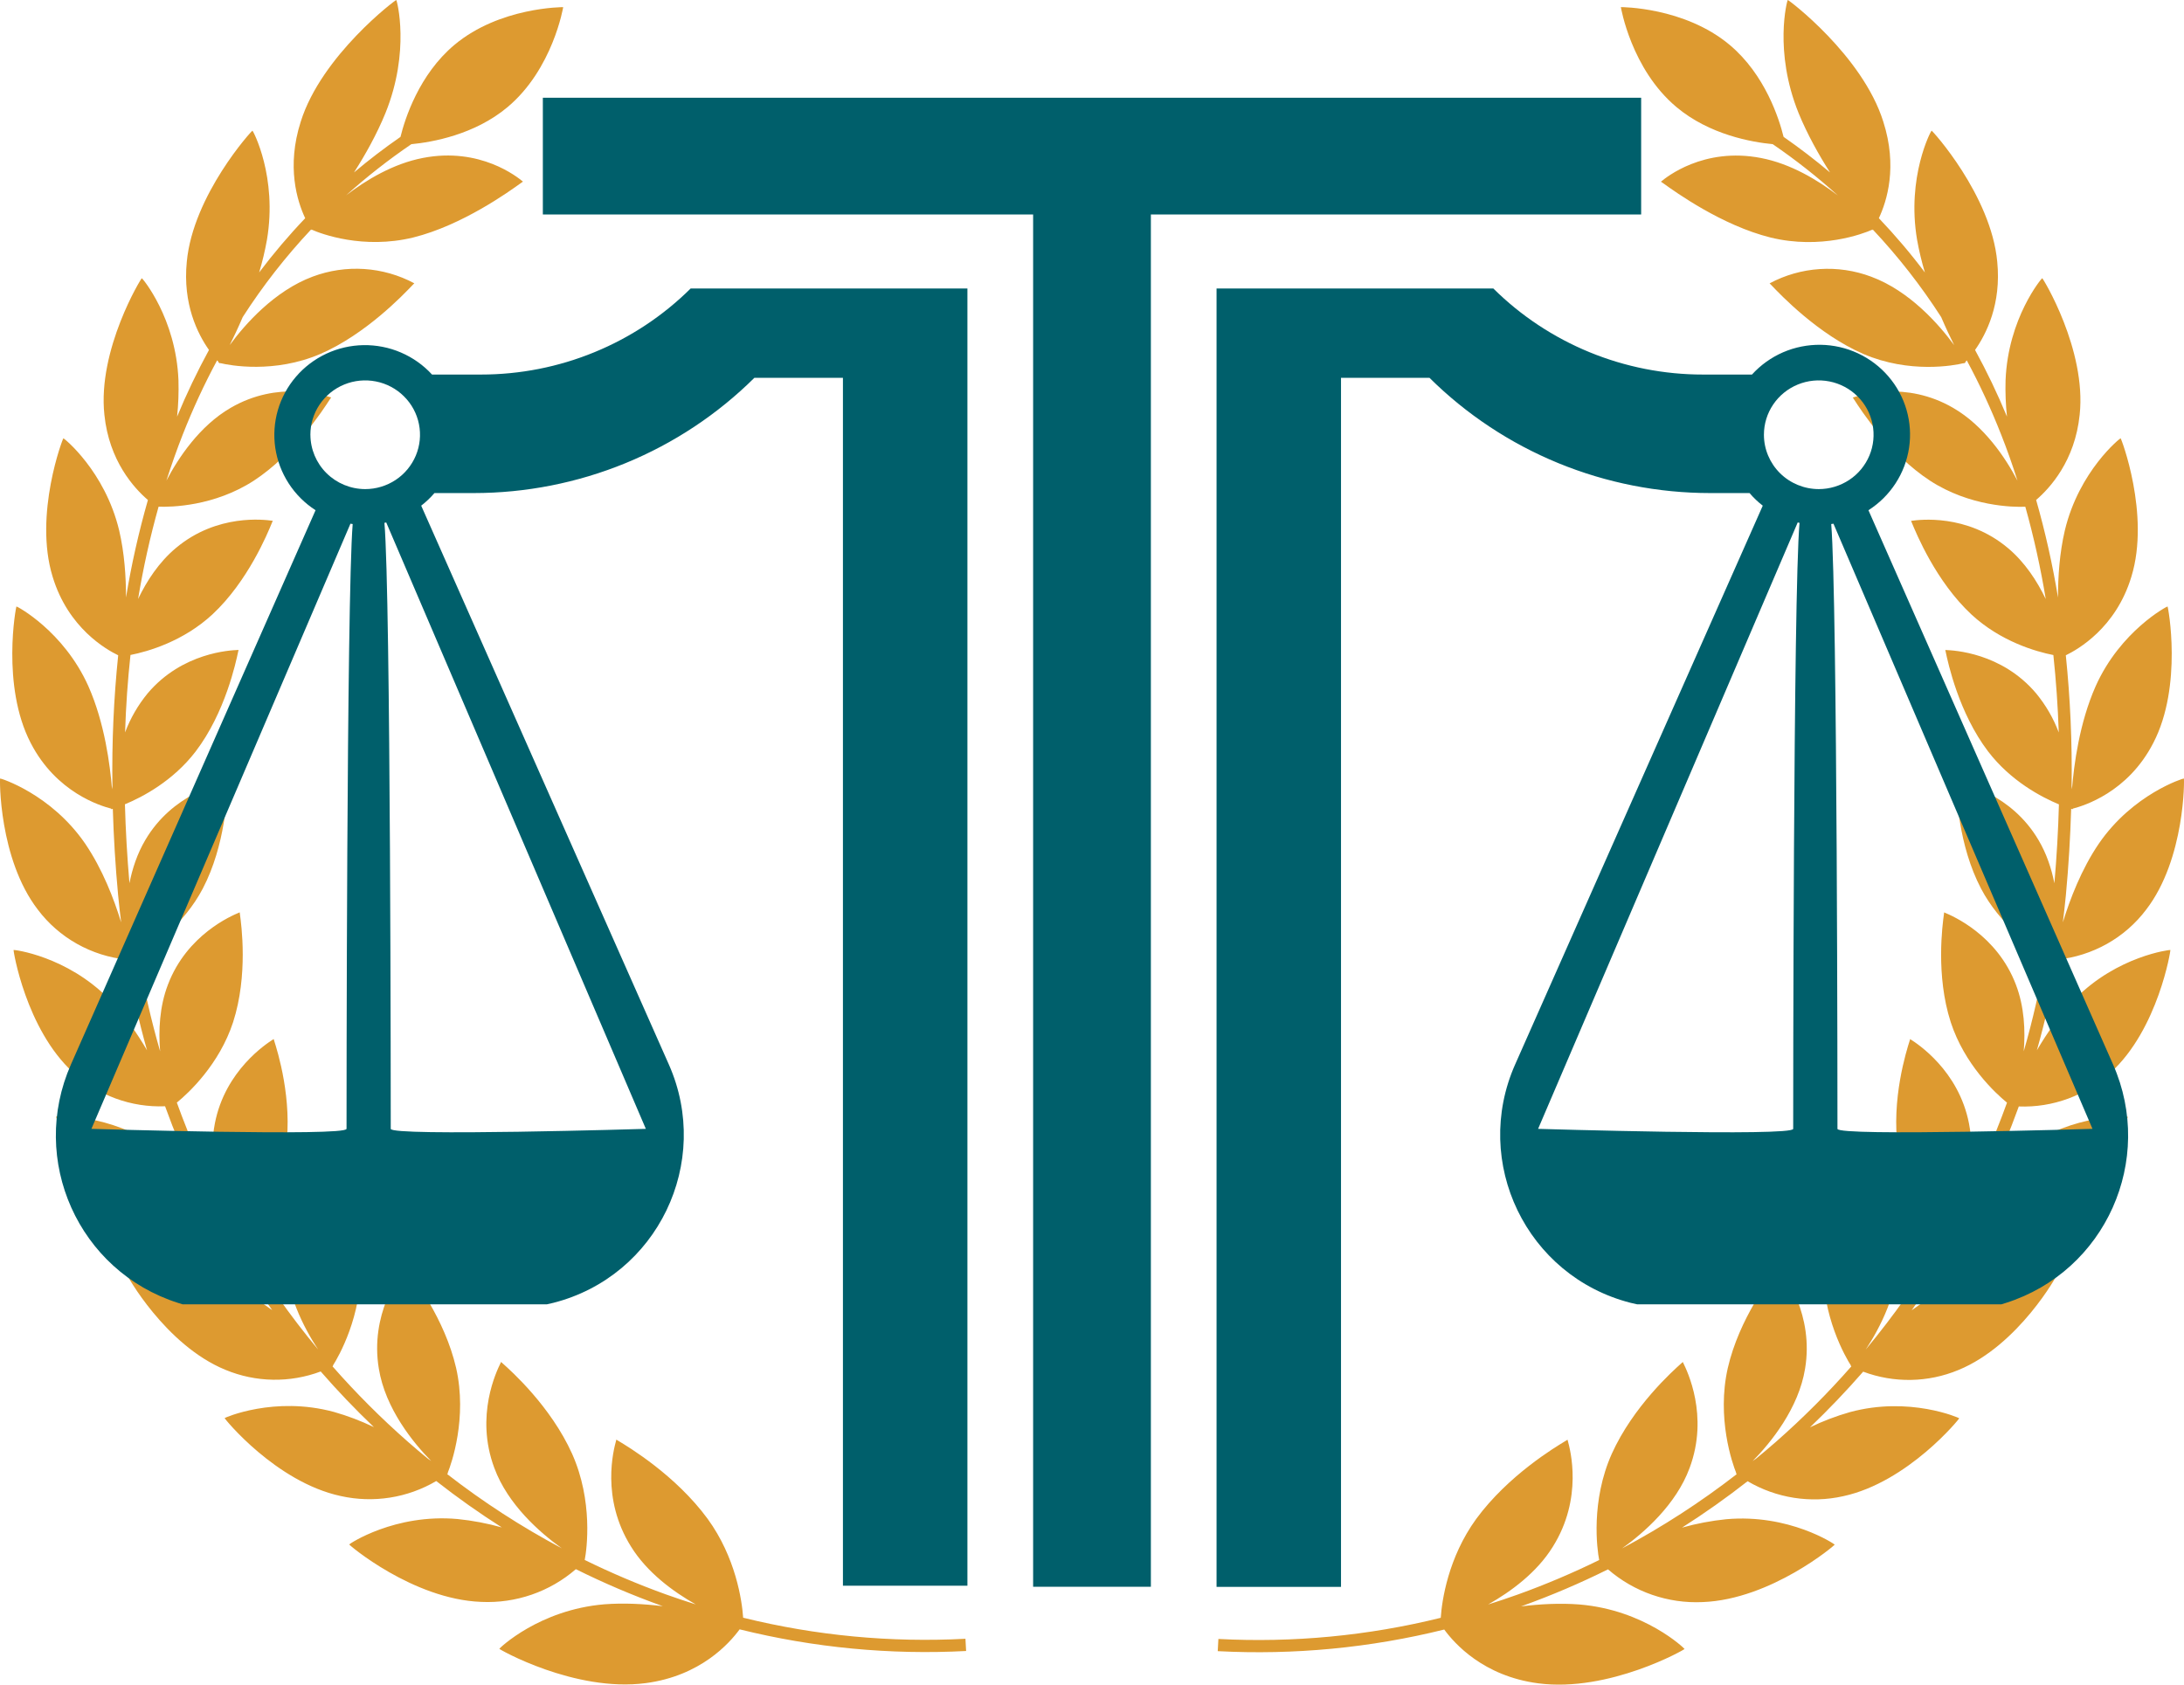 <svg width="70" height="54" viewBox="0 0 70 54" fill="none" xmlns="http://www.w3.org/2000/svg">
<path fill-rule="evenodd" clip-rule="evenodd" d="M69.563 30.451C69.582 30.438 69.173 32.989 67.654 34.376C67.26 34.742 66.797 35.028 66.29 35.215C65.784 35.402 65.245 35.488 64.705 35.467C64.406 36.295 64.069 37.106 63.692 37.899C64.057 37.494 64.464 37.127 64.905 36.804C66.481 35.685 68.192 35.787 68.199 35.798C68.22 35.787 67.382 38.238 65.638 39.343C64.747 39.915 63.666 40.121 62.625 39.915C62.206 40.631 61.755 41.326 61.272 42C61.655 41.717 62.063 41.469 62.492 41.26C64.253 40.428 65.93 40.834 65.935 40.846C65.961 40.839 64.702 43.124 62.77 43.915C61.797 44.32 60.704 44.339 59.717 43.968C59.178 44.586 58.61 45.181 58.013 45.752C58.424 45.553 58.852 45.39 59.292 45.265C61.2 44.747 62.792 45.45 62.795 45.462C62.82 45.459 61.155 47.513 59.073 47.961C58.029 48.194 56.934 48.022 56.013 47.48C55.334 48.012 54.633 48.507 53.911 48.967C54.374 48.837 54.848 48.747 55.327 48.698C57.345 48.517 58.804 49.499 58.804 49.512C58.831 49.513 56.77 51.27 54.574 51.354C53.464 51.407 52.376 51.031 51.539 50.305C50.648 50.748 49.732 51.139 48.796 51.476L48.75 51.492C49.356 51.418 50.002 51.382 50.624 51.431C52.717 51.606 53.992 52.843 53.992 52.857C54.021 52.863 51.575 54.258 49.3 53.958C47.542 53.728 46.612 52.676 46.29 52.234C43.918 52.822 41.471 53.056 39.03 52.927L39.051 52.536C41.447 52.663 43.849 52.434 46.178 51.858C46.214 51.309 46.414 49.928 47.314 48.689C48.339 47.291 49.853 46.384 50.179 46.188C50.219 46.164 50.241 46.151 50.242 46.149C50.24 46.148 50.244 46.162 50.252 46.19C50.325 46.459 50.749 48.02 49.768 49.583C49.26 50.404 48.431 51.016 47.697 51.431C48.02 51.329 48.341 51.222 48.661 51.107C49.546 50.788 50.412 50.42 51.256 50.006C51.187 49.662 50.982 48.118 51.66 46.6C52.346 45.081 53.614 43.947 53.884 43.705C53.917 43.676 53.936 43.66 53.936 43.658C53.934 43.657 53.94 43.669 53.952 43.692C54.069 43.931 54.781 45.375 54.154 47.055C53.723 48.227 52.694 49.13 51.99 49.633C53.281 48.945 54.51 48.149 55.664 47.254C55.663 47.251 55.662 47.248 55.66 47.246C55.653 47.239 55.645 47.234 55.637 47.229C55.639 47.227 55.642 47.226 55.644 47.224C55.646 47.223 55.648 47.222 55.65 47.22C55.522 46.912 55.017 45.448 55.377 43.855C55.742 42.265 56.76 40.947 56.974 40.672C56.999 40.639 57.013 40.621 57.013 40.619C57.011 40.619 57.02 40.63 57.036 40.652C57.198 40.871 58.142 42.147 57.855 43.873C57.648 45.151 56.751 46.249 56.176 46.833L56.281 46.759C56.498 46.58 56.714 46.399 56.926 46.213C57.782 45.46 58.588 44.654 59.339 43.798C59.332 43.793 59.325 43.79 59.316 43.787C59.321 43.784 59.324 43.781 59.328 43.777C59.147 43.499 58.387 42.168 58.444 40.561C58.506 38.93 59.283 37.451 59.427 37.177C59.442 37.149 59.45 37.134 59.45 37.132C59.449 37.133 59.457 37.141 59.474 37.156C59.657 37.326 60.818 38.409 60.849 40.151C60.874 41.398 60.245 42.586 59.798 43.26C60.706 42.169 61.523 41.006 62.242 39.784C61.984 39.505 61.053 38.361 60.833 36.829C60.609 35.245 61.107 33.676 61.206 33.363C61.217 33.328 61.223 33.309 61.223 33.307C61.222 33.308 61.231 33.314 61.249 33.325C61.452 33.456 62.777 34.312 63.108 36.01C63.307 37.016 63.063 38.055 62.794 38.799C63.387 37.685 63.9 36.531 64.327 35.345C63.946 35.035 62.965 34.119 62.524 32.767C62.037 31.259 62.26 29.634 62.305 29.306C62.31 29.268 62.313 29.248 62.312 29.246C62.311 29.247 62.322 29.251 62.343 29.26C62.572 29.357 64.005 29.963 64.613 31.564C64.883 32.269 64.918 33.035 64.863 33.701C65.156 32.688 65.39 31.659 65.563 30.62C65.071 30.324 64.095 29.622 63.495 28.484C62.766 27.091 62.709 25.45 62.698 25.115C62.696 25.076 62.696 25.055 62.695 25.053C62.694 25.054 62.704 25.056 62.725 25.061C62.956 25.113 64.47 25.455 65.338 26.93C65.596 27.364 65.753 27.844 65.846 28.313C65.921 27.454 65.969 26.611 65.991 25.784C65.43 25.55 64.45 25.038 63.724 24.091C62.777 22.848 62.435 21.237 62.363 20.899C62.355 20.859 62.35 20.837 62.349 20.835C62.348 20.836 62.357 20.836 62.376 20.837C62.598 20.846 64.151 20.912 65.26 22.225C65.57 22.601 65.816 23.024 65.986 23.479C65.957 22.633 65.899 21.806 65.813 20.997C65.254 20.887 64.122 20.563 63.186 19.696C62.049 18.636 61.419 17.1 61.28 16.763C61.263 16.721 61.253 16.697 61.252 16.696C61.251 16.697 61.26 16.696 61.279 16.693C61.499 16.663 63.033 16.456 64.356 17.567C64.899 18.021 65.291 18.625 65.569 19.202C65.405 18.205 65.187 17.217 64.914 16.243C64.522 16.261 63.131 16.234 61.861 15.409C60.556 14.557 59.637 13.133 59.428 12.809C59.401 12.767 59.386 12.744 59.384 12.743C59.383 12.744 59.391 12.741 59.408 12.736C59.613 12.669 61.084 12.191 62.602 13.075C63.6 13.653 64.283 14.682 64.663 15.409C64.504 14.904 64.329 14.41 64.138 13.927C63.819 13.115 63.452 12.322 63.038 11.553C63.021 11.572 63.004 11.591 62.991 11.604C62.999 11.617 62.999 11.623 62.999 11.623C62.987 11.628 62.975 11.632 62.962 11.634C62.955 11.641 62.949 11.648 62.944 11.655C62.942 11.652 62.94 11.648 62.938 11.644C62.938 11.643 62.937 11.642 62.937 11.641C62.633 11.717 61.203 11.982 59.723 11.346C58.274 10.717 57.065 9.446 56.781 9.147C56.742 9.107 56.721 9.084 56.718 9.083C57.213 8.818 57.76 8.662 58.322 8.625C58.883 8.588 59.446 8.671 59.973 8.869C61.203 9.324 62.147 10.399 62.634 11.064C62.513 10.821 62.367 10.515 62.217 10.164C61.574 9.164 60.839 8.223 60.023 7.355C60.014 7.371 60.009 7.379 60.009 7.379C60.006 7.375 60.003 7.37 60 7.366C59.715 7.493 58.359 8.007 56.75 7.614C55.19 7.227 53.698 6.154 53.324 5.885C53.269 5.846 53.239 5.824 53.235 5.824C53.235 5.825 53.24 5.821 53.249 5.813C53.391 5.696 54.593 4.705 56.444 5.065C57.393 5.248 58.261 5.77 58.909 6.268C58.25 5.673 57.551 5.123 56.818 4.621C56.152 4.558 54.792 4.32 53.735 3.434C52.278 2.215 51.951 0.228 51.951 0.228C51.951 0.228 53.982 0.219 55.438 1.439C56.574 2.391 57.024 3.81 57.166 4.387C57.683 4.747 58.179 5.127 58.655 5.528C58.293 4.96 57.925 4.304 57.646 3.622C56.844 1.636 57.282 0 57.3 0C57.306 -0.024 59.698 1.776 60.362 3.9C60.825 5.344 60.477 6.446 60.22 6.994C60.745 7.545 61.238 8.125 61.695 8.733C61.592 8.389 61.508 8.04 61.445 7.687C61.103 5.668 61.892 4.188 61.909 4.188C61.917 4.165 63.815 6.251 64.014 8.389C64.149 9.748 63.664 10.704 63.303 11.218C63.682 11.911 64.023 12.624 64.326 13.354C64.285 12.967 64.27 12.577 64.281 12.188C64.36 10.197 65.441 8.914 65.455 8.917C65.466 8.896 66.881 11.205 66.656 13.295C66.505 14.773 65.704 15.645 65.261 16.026C65.554 17.054 65.788 18.099 65.962 19.153C65.96 18.488 66.011 17.727 66.181 17.001C66.638 15.093 67.954 14.043 67.968 14.049C67.98 14.028 68.923 16.495 68.315 18.481C67.817 20.138 66.585 20.823 66.212 21.005C66.355 22.396 66.417 23.795 66.398 25.193C66.402 25.23 66.406 25.265 66.409 25.299C66.471 24.524 66.647 23.17 67.169 21.994C67.964 20.22 69.46 19.433 69.472 19.44C69.487 19.422 69.968 21.982 69.017 23.813C68.197 25.412 66.767 25.834 66.44 25.919C66.438 25.931 66.438 25.938 66.438 25.938C66.425 25.936 66.412 25.933 66.4 25.929L66.383 25.933C66.356 26.836 66.302 27.755 66.214 28.694C66.186 28.986 66.153 29.276 66.117 29.566C66.345 28.825 66.712 27.862 67.27 27.043C68.364 25.448 69.985 24.945 69.996 24.954C70.012 24.938 70.043 27.526 68.789 29.156C68.452 29.604 68.025 29.977 67.535 30.253C67.044 30.529 66.502 30.702 65.941 30.76C65.775 31.74 65.556 32.71 65.285 33.666C65.608 33.117 66.017 32.524 66.507 32.02C67.862 30.644 69.554 30.441 69.563 30.451ZM22.682 48.687C23.582 49.925 23.782 51.306 23.819 51.855C26.147 52.43 28.549 52.657 30.944 52.53L30.965 52.922C28.524 53.05 26.077 52.816 23.706 52.228C23.383 52.67 22.454 53.722 20.695 53.952C18.42 54.252 15.974 52.856 16.004 52.851C16.005 52.837 17.278 51.6 19.372 51.425C19.993 51.377 20.641 51.412 21.245 51.486L21.2 51.47C20.263 51.133 19.347 50.742 18.457 50.299C17.62 51.025 16.532 51.401 15.421 51.348C13.225 51.264 11.164 49.506 11.192 49.506C11.192 49.493 12.65 48.511 14.668 48.692C15.147 48.741 15.621 48.831 16.084 48.961C15.362 48.502 14.661 48.006 13.982 47.474C13.062 48.016 11.967 48.188 10.922 47.955C8.836 47.507 7.174 45.453 7.2 45.456C7.204 45.444 8.795 44.741 10.703 45.259C11.143 45.384 11.571 45.547 11.983 45.745C11.385 45.175 10.817 44.58 10.279 43.962C9.292 44.333 8.199 44.314 7.225 43.909C5.293 43.118 4.037 40.833 4.061 40.841C4.068 40.828 5.742 40.422 7.503 41.254C7.932 41.463 8.341 41.711 8.724 41.995C8.24 41.319 7.789 40.624 7.371 39.909C6.329 40.115 5.248 39.909 4.357 39.337C2.615 38.232 1.775 35.781 1.797 35.792C1.804 35.781 3.513 35.679 5.09 36.798C5.531 37.121 5.938 37.488 6.304 37.893C5.928 37.101 5.59 36.29 5.291 35.461C4.751 35.482 4.213 35.398 3.707 35.212C3.201 35.025 2.737 34.741 2.343 34.376C0.825 32.989 0.416 30.438 0.436 30.451C0.444 30.439 2.136 30.644 3.49 32.02C3.982 32.524 4.392 33.117 4.713 33.667C4.442 32.71 4.224 31.74 4.059 30.76C3.498 30.702 2.955 30.529 2.465 30.253C1.975 29.977 1.548 29.604 1.211 29.156C-0.043 27.526 -0.012 24.938 0.004 24.954C0.015 24.945 1.636 25.448 2.73 27.043C3.288 27.864 3.656 28.825 3.883 29.567C3.847 29.277 3.814 28.986 3.786 28.695C3.698 27.755 3.643 26.836 3.616 25.933L3.6 25.929C3.588 25.933 3.575 25.936 3.562 25.938C3.56 25.939 3.56 25.932 3.56 25.919V25.919C3.236 25.835 1.805 25.412 0.983 23.814C0.033 21.982 0.514 19.422 0.528 19.44C0.541 19.433 2.036 20.22 2.832 21.994C3.354 23.171 3.529 24.524 3.591 25.3C3.594 25.271 3.597 25.242 3.601 25.212L3.603 25.195C3.583 23.796 3.645 22.396 3.788 21.005C3.414 20.823 2.184 20.138 1.685 18.481C1.077 16.495 2.02 14.028 2.032 14.049C2.046 14.043 3.362 15.095 3.819 17.001C3.989 17.726 4.039 18.487 4.039 19.151C4.212 18.097 4.447 17.054 4.741 16.027C4.297 15.647 3.497 14.774 3.346 13.296C3.121 11.205 4.536 8.896 4.546 8.918C4.561 8.914 5.642 10.198 5.72 12.189C5.731 12.578 5.717 12.968 5.676 13.355C5.978 12.625 6.32 11.912 6.698 11.218C6.337 10.705 5.852 9.748 5.987 8.39C6.186 6.252 8.085 4.165 8.092 4.189C8.109 4.187 8.898 5.668 8.556 7.687C8.493 8.04 8.41 8.39 8.306 8.733C8.764 8.126 9.256 7.546 9.782 6.995C9.524 6.446 9.177 5.344 9.639 3.9C10.304 1.777 12.696 -0.023 12.701 0.001C12.72 0.002 13.158 1.637 12.355 3.623C12.077 4.304 11.709 4.961 11.346 5.528C11.821 5.127 12.318 4.747 12.836 4.388C12.978 3.811 13.428 2.391 14.564 1.439C16.019 0.22 18.051 0.229 18.051 0.229C18.051 0.229 17.722 2.215 16.266 3.435C15.21 4.32 13.85 4.558 13.184 4.622C12.449 5.122 11.75 5.671 11.09 6.264C11.737 5.767 12.605 5.246 13.553 5.063C15.398 4.704 16.599 5.689 16.747 5.81C16.757 5.818 16.762 5.822 16.762 5.821C16.759 5.822 16.731 5.842 16.681 5.878C16.321 6.137 14.818 7.221 13.247 7.612C11.639 8.005 10.284 7.492 9.997 7.364C9.994 7.368 9.991 7.372 9.988 7.377C9.989 7.377 9.984 7.368 9.974 7.353C9.158 8.221 8.423 9.162 7.78 10.163C7.63 10.513 7.485 10.818 7.363 11.062C7.85 10.397 8.797 9.322 10.024 8.866C10.551 8.669 11.114 8.586 11.675 8.623C12.236 8.66 12.783 8.816 13.279 9.081C13.276 9.082 13.255 9.104 13.217 9.144C12.935 9.44 11.725 10.713 10.274 11.343C8.795 11.98 7.365 11.714 7.06 11.639C7.058 11.643 7.055 11.648 7.053 11.653C7.048 11.646 7.042 11.638 7.035 11.632C7.022 11.629 7.01 11.626 6.998 11.621C6.997 11.621 7 11.614 7.006 11.602C6.993 11.588 6.976 11.57 6.959 11.55C6.545 12.319 6.178 13.113 5.859 13.925C5.669 14.408 5.495 14.902 5.334 15.405C5.715 14.679 6.396 13.65 7.395 13.072C8.913 12.189 10.384 12.667 10.589 12.733C10.606 12.739 10.614 12.741 10.614 12.74C10.611 12.741 10.595 12.765 10.567 12.809C10.356 13.136 9.438 14.555 8.136 15.407C6.866 16.232 5.475 16.258 5.083 16.241C4.81 17.215 4.59 18.203 4.426 19.2C4.703 18.623 5.095 18.019 5.639 17.565C6.963 16.454 8.496 16.661 8.717 16.691C8.735 16.693 8.744 16.695 8.743 16.694C8.742 16.695 8.732 16.718 8.715 16.759C8.579 17.093 7.948 18.632 6.809 19.694C5.873 20.561 4.741 20.885 4.182 20.995C4.094 21.803 4.036 22.63 4.009 23.477C4.179 23.022 4.425 22.599 4.734 22.223C5.845 20.91 7.397 20.844 7.619 20.835C7.638 20.834 7.647 20.834 7.646 20.833C7.645 20.834 7.641 20.856 7.632 20.895C7.561 21.229 7.219 22.844 6.271 24.088C5.546 25.035 4.565 25.55 4.004 25.781C4.026 26.609 4.075 27.452 4.149 28.311C4.242 27.841 4.4 27.361 4.657 26.927C5.525 25.452 7.04 25.11 7.271 25.058C7.291 25.054 7.302 25.051 7.301 25.051C7.3 25.052 7.299 25.074 7.298 25.112C7.286 25.448 7.228 27.089 6.5 28.482C5.9 29.62 4.923 30.321 4.432 30.617C4.605 31.657 4.839 32.686 5.132 33.698C5.077 33.033 5.112 32.267 5.382 31.563C5.993 29.953 7.435 29.349 7.655 29.257C7.674 29.249 7.684 29.245 7.683 29.245C7.682 29.246 7.685 29.267 7.69 29.304C7.735 29.632 7.958 31.258 7.471 32.766C7.03 34.117 6.049 35.033 5.668 35.343C6.096 36.53 6.608 37.684 7.201 38.799C6.932 38.053 6.688 37.012 6.887 36.009C7.217 34.309 8.545 33.453 8.746 33.323C8.764 33.312 8.773 33.306 8.772 33.306C8.772 33.308 8.778 33.328 8.789 33.364C8.89 33.681 9.385 35.247 9.162 36.828C8.939 38.36 8.011 39.502 7.753 39.783C8.472 41.005 9.289 42.167 10.197 43.259C9.75 42.582 9.12 41.396 9.146 40.15C9.177 38.407 10.338 37.325 10.521 37.154C10.538 37.139 10.546 37.131 10.545 37.131C10.545 37.133 10.555 37.151 10.572 37.184C10.725 37.478 11.49 38.945 11.551 40.559C11.608 42.166 10.848 43.498 10.668 43.775C10.671 43.779 10.675 43.783 10.678 43.786C10.671 43.788 10.663 43.792 10.656 43.796C11.407 44.652 12.213 45.459 13.069 46.211C13.281 46.398 13.497 46.579 13.714 46.757C13.75 46.782 13.785 46.807 13.819 46.831C13.246 46.249 12.349 45.151 12.142 43.871C11.852 42.132 12.811 40.849 12.964 40.645C12.978 40.626 12.985 40.617 12.984 40.617C12.984 40.619 12.998 40.637 13.023 40.67C13.236 40.946 14.254 42.263 14.62 43.853C14.98 45.446 14.475 46.91 14.347 47.218C14.349 47.22 14.351 47.222 14.354 47.223C14.356 47.225 14.358 47.226 14.36 47.227C14.352 47.232 14.344 47.237 14.336 47.244C14.335 47.246 14.334 47.249 14.333 47.252C15.487 48.148 16.716 48.944 18.008 49.631C17.304 49.129 16.274 48.225 15.843 47.053C15.218 45.38 15.922 43.942 16.043 43.694C16.055 43.669 16.062 43.656 16.06 43.656C16.061 43.658 16.078 43.673 16.111 43.703C16.38 43.942 17.65 45.077 18.336 46.599C19.014 48.115 18.809 49.66 18.741 50.004C19.584 50.418 20.451 50.786 21.335 51.105C21.655 51.22 21.977 51.327 22.3 51.429C21.566 51.014 20.737 50.401 20.228 49.58C19.248 48.019 19.671 46.46 19.744 46.188C19.752 46.16 19.756 46.146 19.754 46.146C19.755 46.148 19.777 46.161 19.817 46.185C20.141 46.379 21.656 47.287 22.682 48.687Z" fill="#DD9A30"/>
<path d="M52.601 3.133V6.875H36.887V50.863H33.113V6.875H17.399V3.133H52.601Z" fill="#005F6B"/>
<path fill-rule="evenodd" clip-rule="evenodd" d="M67.727 34.122L59.886 16.355C60.234 16.133 60.531 15.839 60.755 15.494C60.98 15.149 61.127 14.76 61.188 14.354C61.249 13.948 61.221 13.534 61.107 13.139C60.993 12.744 60.795 12.378 60.526 12.066C60.258 11.753 59.925 11.501 59.55 11.326C59.175 11.151 58.767 11.058 58.353 11.052C57.939 11.047 57.528 11.129 57.149 11.293C56.77 11.458 56.43 11.701 56.153 12.006H54.583C53.335 12.007 52.099 11.763 50.947 11.29C49.794 10.816 48.746 10.123 47.864 9.248H38.992V50.867H42.981V12.11H45.816C46.998 13.282 48.401 14.211 49.945 14.845C51.489 15.479 53.144 15.805 54.815 15.805H56.075C56.202 15.954 56.344 16.089 56.499 16.209L48.561 34.123C47.173 37.257 48.922 40.906 52.264 41.762C52.395 41.794 52.47 41.809 52.47 41.809H64.148L64.287 41.766C67.492 40.749 69.075 37.178 67.727 34.122ZM57.474 36.185C57.474 36.433 49.298 36.185 49.298 36.185L57.619 16.747L57.677 16.76C57.474 19.051 57.474 35.953 57.474 36.185ZM56.536 13.935C56.536 13.591 56.639 13.254 56.832 12.968C57.025 12.681 57.3 12.458 57.621 12.326C57.942 12.194 58.295 12.16 58.636 12.227C58.977 12.294 59.29 12.46 59.536 12.704C59.782 12.947 59.949 13.258 60.017 13.596C60.084 13.934 60.05 14.284 59.917 14.602C59.784 14.92 59.559 15.193 59.27 15.384C58.98 15.575 58.641 15.678 58.293 15.678C57.828 15.677 57.382 15.494 57.052 15.168C56.723 14.842 56.537 14.4 56.536 13.938V13.935ZM58.893 36.185C58.893 35.955 58.893 19.23 58.693 16.798L58.765 16.787L67.067 36.185C67.067 36.185 58.893 36.433 58.893 36.185Z" fill="#005F6B"/>
<path fill-rule="evenodd" clip-rule="evenodd" d="M13.925 15.805H15.181C16.852 15.805 18.507 15.479 20.051 14.845C21.596 14.211 22.998 13.282 24.18 12.11H27.017V50.83H31.007V9.248H22.136C21.254 10.122 20.207 10.816 19.054 11.289C17.902 11.763 16.666 12.006 15.419 12.006H13.847C13.57 11.703 13.23 11.463 12.851 11.3C12.473 11.137 12.063 11.057 11.65 11.063C11.238 11.07 10.831 11.164 10.458 11.338C10.085 11.513 9.753 11.764 9.486 12.076C9.218 12.387 9.021 12.752 8.906 13.145C8.792 13.538 8.764 13.951 8.823 14.356C8.883 14.761 9.029 15.149 9.251 15.493C9.474 15.838 9.768 16.132 10.114 16.355L2.273 34.122C0.924 37.178 2.508 40.749 5.713 41.766L5.851 41.809H17.529C17.529 41.809 17.604 41.794 17.735 41.762C21.078 40.909 22.826 37.257 21.438 34.123L13.5 16.209C13.655 16.089 13.797 15.954 13.925 15.805ZM11.105 36.185C11.105 36.433 2.93 36.185 2.93 36.185L11.232 16.787L11.304 16.798C11.107 19.23 11.107 35.955 11.107 36.185H11.105ZM9.948 13.935C9.948 13.591 10.051 13.254 10.244 12.968C10.437 12.681 10.711 12.458 11.032 12.326C11.354 12.194 11.707 12.16 12.048 12.227C12.389 12.294 12.702 12.46 12.947 12.704C13.193 12.947 13.361 13.258 13.428 13.596C13.496 13.934 13.461 14.284 13.328 14.602C13.195 14.92 12.97 15.193 12.681 15.384C12.392 15.575 12.052 15.678 11.705 15.678C11.24 15.677 10.794 15.493 10.465 15.167C10.136 14.841 9.951 14.399 9.949 13.938L9.948 13.935ZM20.7 36.185C20.7 36.185 12.524 36.433 12.524 36.185C12.524 35.953 12.524 19.051 12.321 16.76L12.379 16.747L20.7 36.185Z" fill="#005F6B"/>
</svg>
